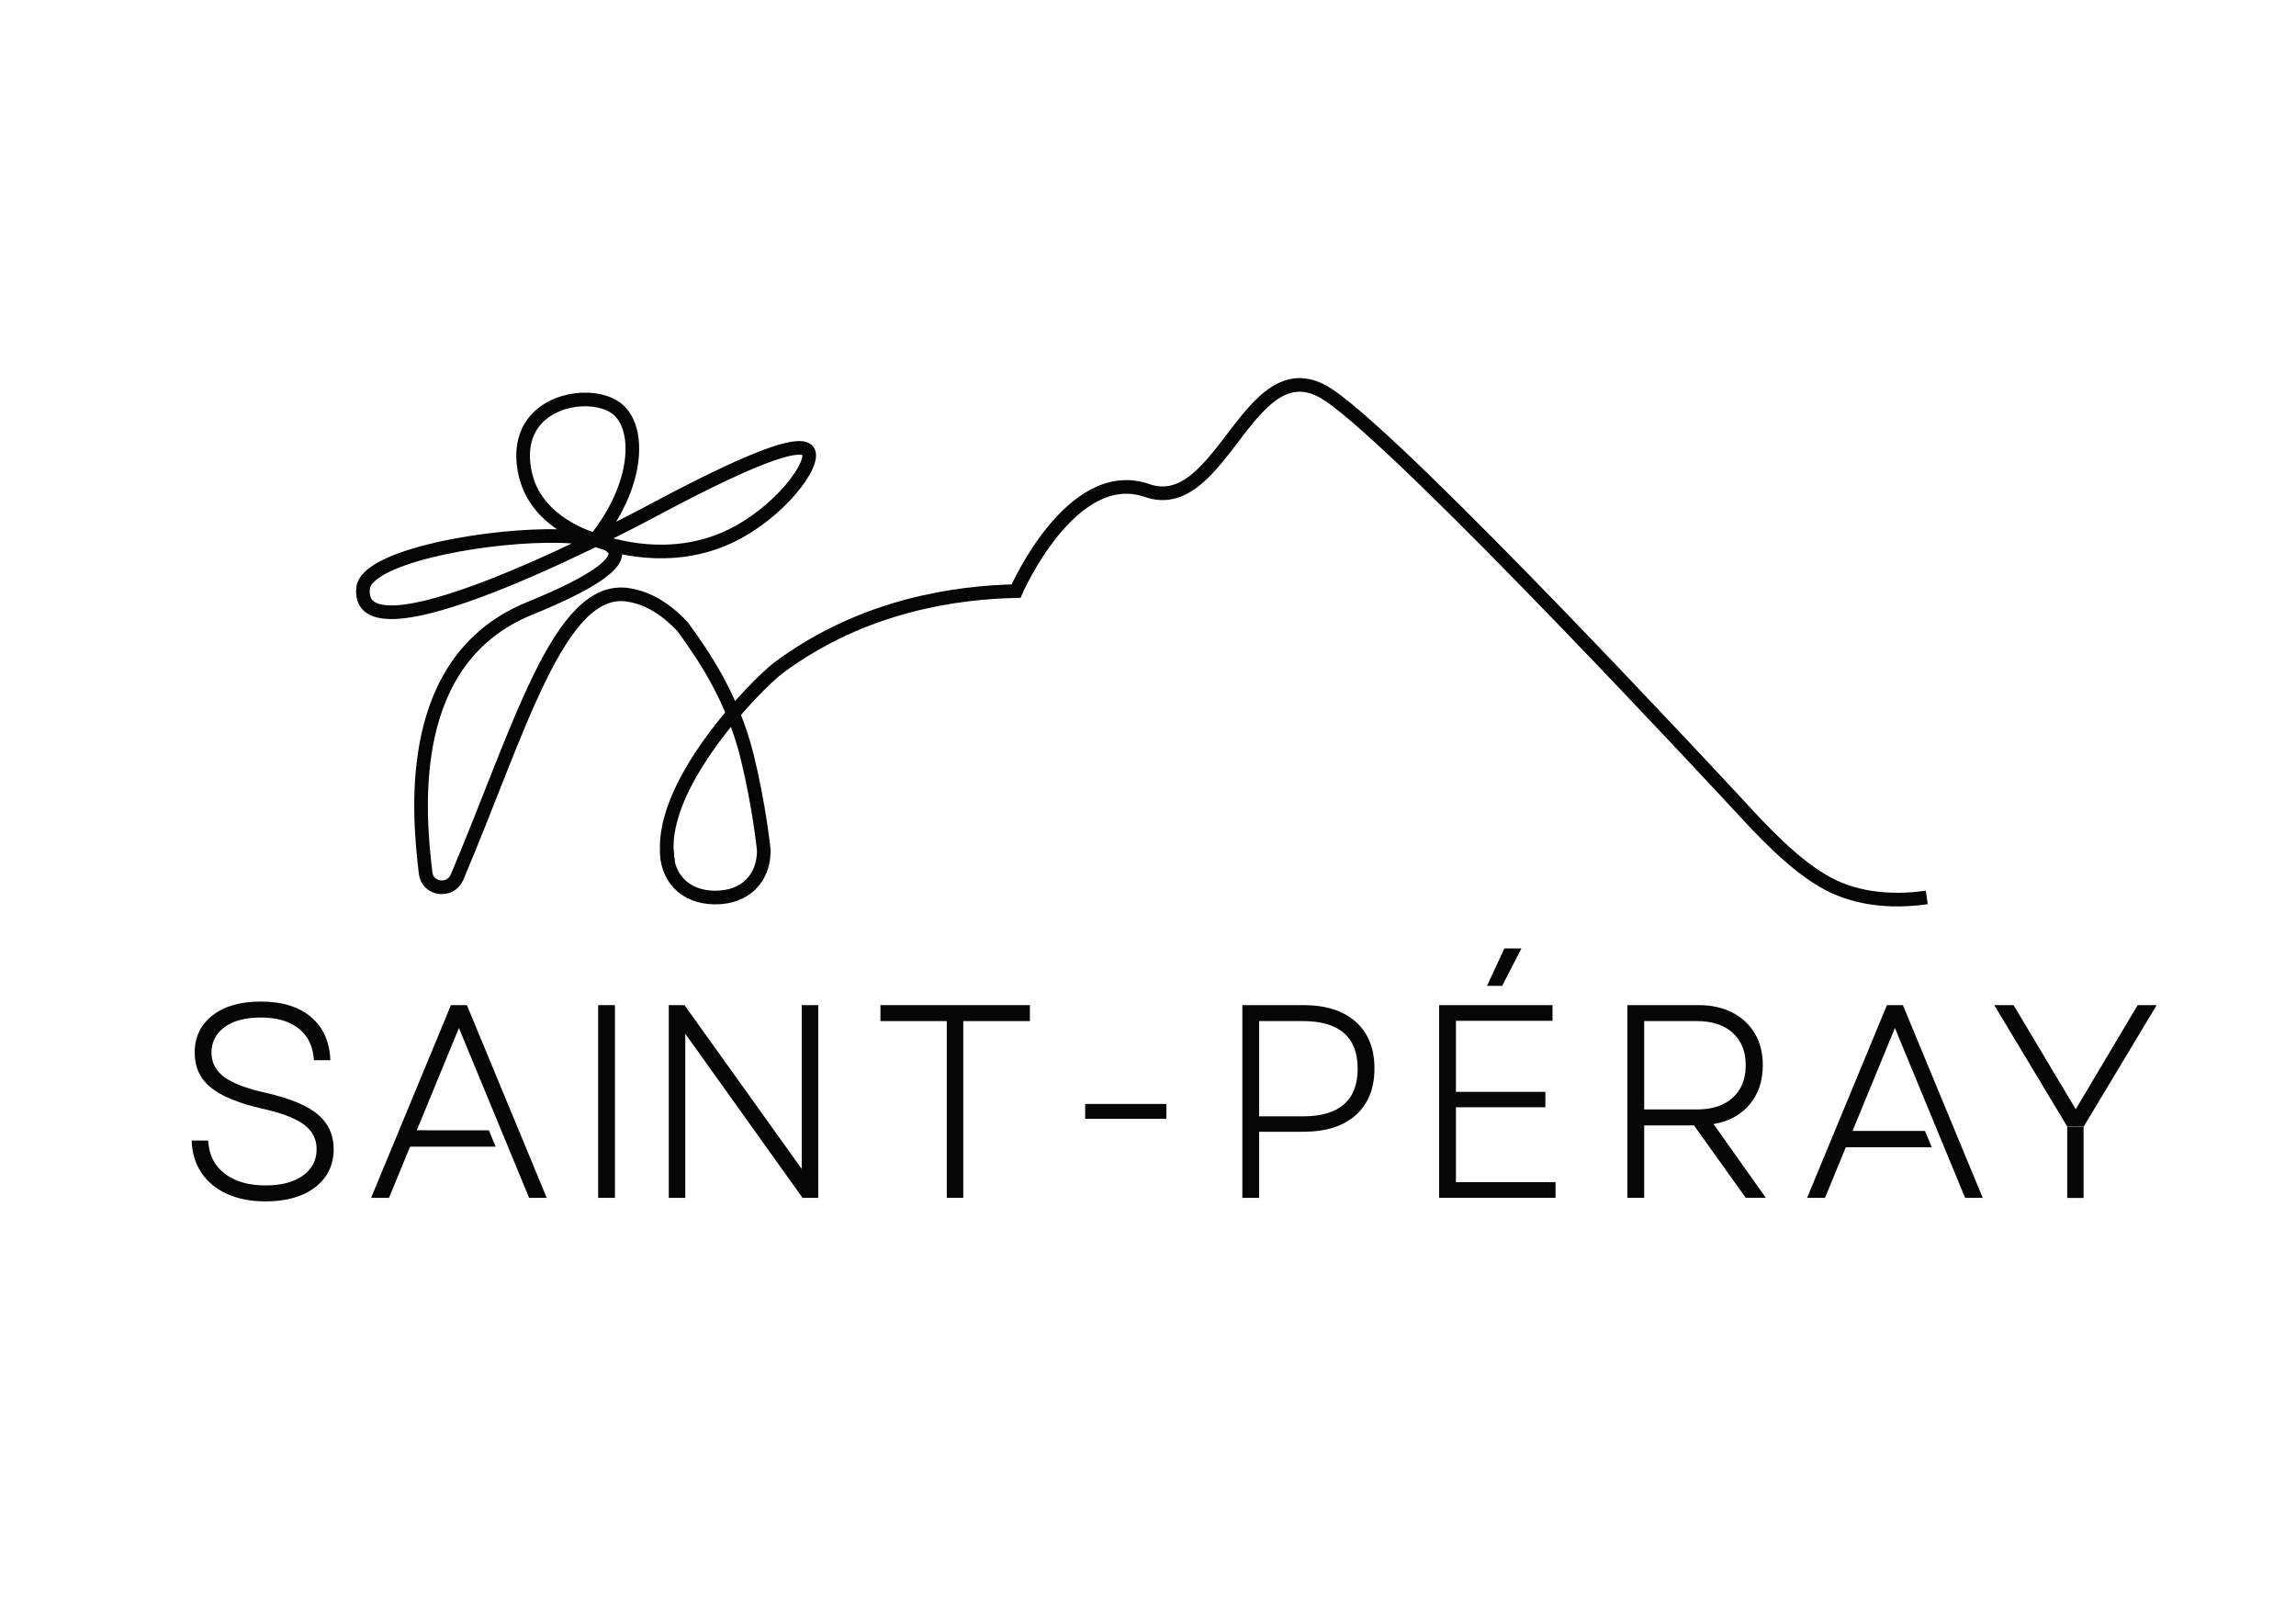 <?xml version="1.0" encoding="UTF-8" standalone="no"?>
<svg
   xmlns:dc="http://purl.org/dc/elements/1.1/"
   xmlns:cc="http://creativecommons.org/ns#"
   xmlns:rdf="http://www.w3.org/1999/02/22-rdf-syntax-ns#"
   xmlns:svg="http://www.w3.org/2000/svg"
   xmlns="http://www.w3.org/2000/svg"
   viewBox="0 0 1122.52 793.701"
   height="793.701"
   width="1122.52"
   xml:space="preserve"
   id="svg2"
   version="1.1"><defs
     id="defs6"><clipPath
       id="clipPath18"
       clipPathUnits="userSpaceOnUse"><path
         id="path16"
         d="M 0,595.276 H 841.89 V 0 H 0 Z" /></clipPath></defs><g
     transform="matrix(1.333,0,0,-1.333,0,793.701)"
     id="g10"><g
       id="g12"><g
         clip-path="url(#clipPath18)"
         id="g14"><g
           transform="translate(245.087,279.382)"
           id="g20"><path
             id="path22"
             style="fill:none;stroke:#040606;stroke-width:5;stroke-linecap:butt;stroke-linejoin:miter;stroke-miterlimit:10;stroke-dasharray:none;stroke-opacity:1"
             d="m 0,0 c -5.546,26.988 33.092,65.648 40.328,71.054 31.472,23.514 66.39,27.788 87.236,28.224 0,0 20.276,46.556 48.088,36.882 27.813,-9.674 37.487,54.415 66.508,35.068 28.773,-19.182 148.474,-148.311 150.523,-150.521 0.003,-0.003 0.025,-0.026 0.026,-0.029 8.063,-8.768 20.503,-22.297 32.745,-28.746 5.376,-2.832 17.179,-7.704 36.145,-4.985" /></g><g
           transform="translate(244.581,283.548)"
           id="g24"><path
             id="path26"
             style="fill:none;stroke:#040606;stroke-width:5;stroke-linecap:butt;stroke-linejoin:miter;stroke-miterlimit:10;stroke-dasharray:none;stroke-opacity:1"
             d="m 0,0 c -0.041,-1.336 -0.098,-7.273 4.369,-12.042 3.089,-3.298 7.692,-5.212 13.41,-5.212 10.923,0 17.78,6.986 17.78,17.254 0,0 -1.61,16.194 -6.145,34.557 C 24.108,56.04 13.362,71.7 5.722,82.126 -1.836,90.15 -8.773,92.911 -14.19,93.74 -39.496,97.616 -54.074,44.151 -76.963,-9.815 c -2.376,-5.602 -10.764,-4.569 -11.503,1.471 -2.972,24.313 -7.208,78.657 38.13,97.099 96.132,39.102 -58.732,29.238 -61.073,7.478 -3.339,-31.032 107.813,29.29 107.813,29.29 40.631,21.649 53.044,24.187 55.346,20.981 3.18,-4.429 -10.637,-23.017 -29.171,-31.575 -21.573,-9.961 -42.76,-3.206 -48.882,-1.006 -1.461,0.392 -20.699,5.873 -25.279,22.818 -0.585,2.161 -3.271,12.101 2.493,19.943 7.264,9.882 24.018,11.081 31.16,4.985 8.401,-7.172 7.575,-27.915 -8.374,-47.746" /></g><g
           transform="translate(708.507,174.709)"
           id="g28"><path
             id="path30"
             style="fill:#050606;fill-opacity:1;fill-rule:nonzero;stroke:none"
             d="M 0,0 H -32.346 V 6 L -2.474,5.988 Z" /></g><g
           transform="translate(83.314,157.588)"
           id="g32"><path
             id="path34"
             style="fill:#050606;fill-opacity:1;fill-rule:nonzero;stroke:none"
             d="m 0,0 c -4.038,1.816 -7.184,4.407 -9.439,7.773 -2.255,3.364 -3.448,7.3 -3.583,11.81 h 6.057 C -6.697,14.4 -4.678,10.361 -0.908,7.469 2.86,4.574 7.839,3.128 14.032,3.128 c 5.787,0 10.362,1.195 13.728,3.584 3.365,2.388 5.048,5.635 5.048,9.742 0,3.7 -1.565,6.713 -4.694,9.034 -3.13,2.321 -8.228,4.255 -15.293,5.804 -8.75,2.019 -15.059,4.627 -18.928,7.824 -3.871,3.195 -5.805,7.42 -5.805,12.668 0,5.719 2.171,10.279 6.512,13.678 4.34,3.398 10.245,5.099 17.716,5.099 7.805,0 13.946,-1.885 18.422,-5.653 4.475,-3.77 6.847,-9.052 7.117,-15.85 h -6.057 c -0.269,4.981 -2.104,8.834 -5.501,11.559 -3.399,2.726 -8.061,4.088 -13.981,4.088 -5.653,0 -10.079,-1.177 -13.275,-3.533 -3.197,-2.356 -4.795,-5.485 -4.795,-9.388 0,-3.566 1.53,-6.511 4.593,-8.832 3.062,-2.321 8.227,-4.29 15.495,-5.905 8.816,-2.02 15.143,-4.661 18.978,-7.925 3.836,-3.265 5.755,-7.454 5.755,-12.567 0,-5.924 -2.256,-10.617 -6.764,-14.082 -4.509,-3.467 -10.599,-5.2 -18.271,-5.2 C 8.715,-2.727 4.038,-1.818 0,0" /></g><path
           id="path36"
           style="fill:#050606;fill-opacity:1;fill-rule:nonzero;stroke:none"
           d="m 219.386,226.836 h 6.158 v -70.663 h -6.158 z" /><g
           transform="translate(245.286,226.836)"
           id="g38"><path
             id="path40"
             style="fill:#050606;fill-opacity:1;fill-rule:nonzero;stroke:none"
             d="M 0,0 H 5.754 L 48.757,-60.063 V 0 h 6.057 V -70.663 H 49.06 L 6.057,-10.499 V -70.663 H 0 Z" /></g><g
           transform="translate(347.241,220.982)"
           id="g42"><path
             id="path44"
             style="fill:#050606;fill-opacity:1;fill-rule:nonzero;stroke:none"
             d="M 0,0 H -24.328 V 5.854 H 30.485 V 0 H 6.056 V -64.809 H 0 Z" /></g><path
           id="path46"
           style="fill:#050606;fill-opacity:1;fill-rule:nonzero;stroke:none"
           d="m 398.015,190.596 h 29.779 v -5.451 h -29.779 z" /><g
           transform="translate(477.964,186.055)"
           id="g48"><path
             id="path50"
             style="fill:#050606;fill-opacity:1;fill-rule:nonzero;stroke:none"
             d="m 0,0 c 6.594,0 11.574,1.463 14.939,4.391 3.365,2.926 5.048,7.283 5.048,13.073 0,5.787 -1.683,10.144 -5.048,13.071 C 11.574,33.463 6.594,34.927 0,34.927 H -16.152 V 0 Z M -22.31,40.781 H 0.101 c 8.21,0 14.602,-2.037 19.179,-6.108 4.576,-4.071 6.865,-9.774 6.865,-17.11 0,-7.335 -2.289,-13.039 -6.865,-17.11 C 14.703,-3.619 8.311,-5.654 0.101,-5.654 h -16.253 v -24.228 h -6.158 z" /></g><g
           transform="translate(551.754,247.631)"
           id="g52"><path
             id="path54"
             style="fill:#050606;fill-opacity:1;fill-rule:nonzero;stroke:none"
             d="M 0,0 H 6.259 L -0.807,-13.728 H -6.36 Z m -23.924,-20.795 h 41.589 v -5.754 h -35.431 v -26.044 h 32.808 v -5.653 h -32.808 v -27.457 h 36.542 v -5.754 h -42.7 z" /></g><g
           transform="translate(622.416,188.578)"
           id="g56"><path
             id="path58"
             style="fill:#050606;fill-opacity:1;fill-rule:nonzero;stroke:none"
             d="m 0,0 c 5.585,0 9.959,1.446 13.124,4.341 3.162,2.892 4.744,6.864 4.744,11.911 0,4.979 -1.582,8.916 -4.744,11.811 C 9.959,30.956 5.585,32.404 0,32.404 H -19.381 V 0 Z M -25.539,38.258 H 0.607 c 4.709,0 8.832,-0.907 12.365,-2.726 3.533,-1.816 6.274,-4.375 8.227,-7.67 1.951,-3.299 2.928,-7.168 2.928,-11.61 C 24.127,10.464 22.512,5.654 19.28,1.817 16.05,-2.02 11.642,-4.409 6.057,-5.35 l 19.18,-27.054 H 17.868 L -1.109,-5.855 h -18.272 v -26.549 h -6.158 z" /></g><g
           transform="translate(694.996,218.458)"
           id="g60"><path
             id="path62"
             style="fill:#050606;fill-opacity:1;fill-rule:nonzero;stroke:none"
             d="m 0,0 -25.64,-62.285 h -6.563 L -2.928,8.378 h 5.856 l 29.273,-70.663 h -6.46 z" /></g><g
           transform="translate(168.317,218.458)"
           id="g64"><path
             id="path66"
             style="fill:#050606;fill-opacity:1;fill-rule:nonzero;stroke:none"
             d="m 0,0 -25.64,-62.285 h -6.563 L -2.928,8.378 h 5.856 l 29.273,-70.663 h -6.46 z" /></g><g
           transform="translate(731.438,226.836)"
           id="g68"><path
             id="path70"
             style="fill:#050606;fill-opacity:1;fill-rule:nonzero;stroke:none"
             d="M 0,0 H 7.067 L 29.88,-38.157 52.595,0 h 6.964 l -26.75,-44.517 h -6.05 z" /></g><g
           transform="translate(181.78,174.945)"
           id="g72"><path
             id="path74"
             style="fill:#050606;fill-opacity:1;fill-rule:nonzero;stroke:none"
             d="M 0,0 H -32.346 V 6 L -2.474,5.988 Z" /></g><g
           transform="translate(761.189,182.27)"
           id="g76"><path
             id="path78"
             style="fill:#050606;fill-opacity:1;fill-rule:nonzero;stroke:#050606;stroke-width:6;stroke-linecap:butt;stroke-linejoin:miter;stroke-miterlimit:10;stroke-dasharray:none;stroke-opacity:1"
             d="M 0,0 V -26.146" /></g></g></g></g></svg>
